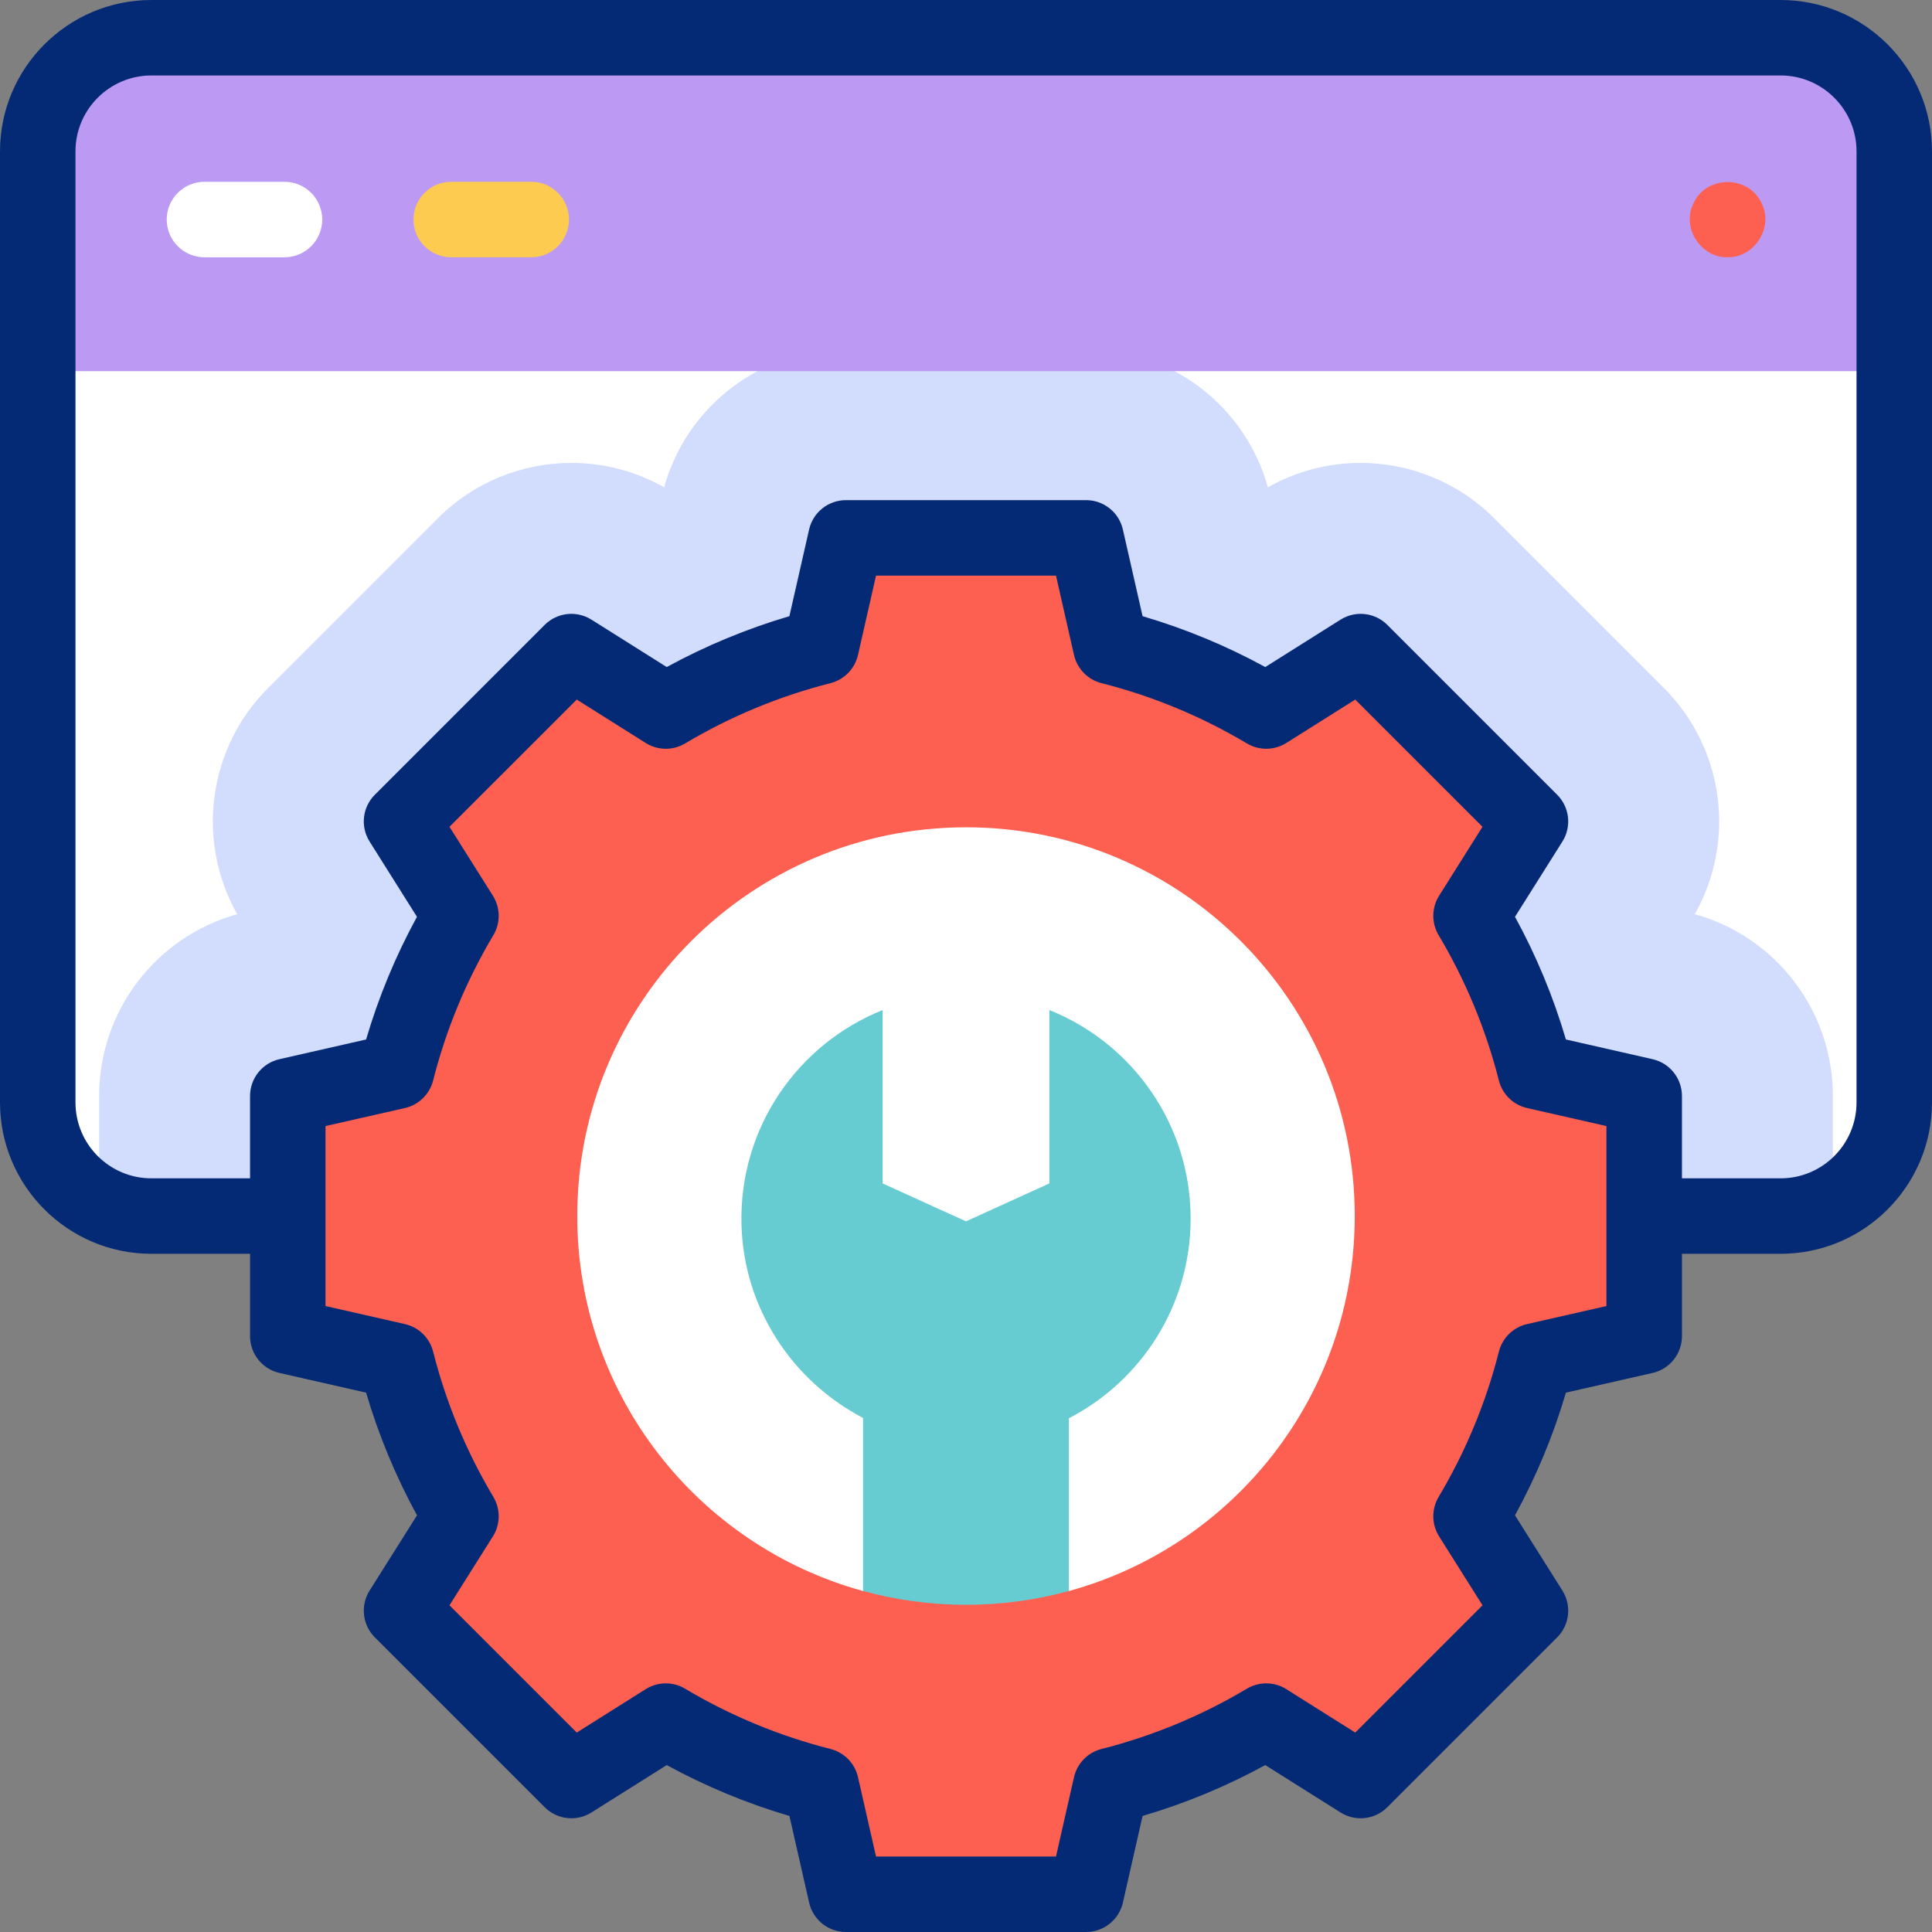 <svg width="61" height="61" viewBox="0 0 61 61" fill="none" xmlns="http://www.w3.org/2000/svg">
<rect x="0" y="0" width="61" height="61" fill="#808080" stroke="none"/>
<g clip-path="url(#clip0_626_1536)">
<path d="M56.22 38.395C58.202 38.395 59.809 36.789 59.809 34.807V4.78C59.809 2.798 58.202 1.191 56.22 1.191H4.78C2.798 1.191 1.191 2.798 1.191 4.78V34.806C1.191 36.788 2.798 38.395 4.78 38.395H56.22V38.395Z" fill="white"/>
<path d="M53.51 28.865C54.82 26.547 54.434 23.622 52.535 21.723L47.172 16.361C46.023 15.211 44.497 14.616 42.958 14.616C41.955 14.616 40.946 14.869 40.031 15.386C39.319 12.82 36.978 11.025 34.292 11.025H26.708C24.022 11.025 21.682 12.82 20.969 15.386C20.054 14.869 19.045 14.616 18.042 14.616C16.503 14.616 14.977 15.211 13.828 16.361L8.465 21.723C6.566 23.622 6.18 26.547 7.49 28.865C4.925 29.577 3.13 31.918 3.13 34.604V37.993C3.624 38.25 4.185 38.396 4.78 38.396H56.22C56.815 38.396 57.376 38.25 57.87 37.993V34.604C57.87 31.918 56.076 29.577 53.51 28.865Z" fill="#D2DCFD"/>
<path d="M51.913 42.188V34.604L48.48 33.824C48.037 32.076 47.346 30.427 46.446 28.917L48.323 25.936L42.96 20.573L39.979 22.45C38.469 21.55 36.82 20.858 35.072 20.416L34.292 16.982H26.708L25.928 20.416C24.18 20.858 22.531 21.55 21.021 22.45L18.04 20.573L12.677 25.936L14.554 28.917C13.654 30.427 12.963 32.076 12.52 33.824L9.087 34.604V42.188L12.52 42.968C12.963 44.716 13.654 46.364 14.554 47.875L12.677 50.856L18.04 56.219L21.021 54.342C22.531 55.241 24.18 55.933 25.928 56.376L26.708 59.809H34.292L35.072 56.376C36.82 55.933 38.469 55.241 39.979 54.342L42.96 56.218L48.323 50.856L46.446 47.875C47.346 46.364 48.037 44.716 48.48 42.968L51.913 42.188Z" fill="#FD6050"/>
<path d="M42.774 38.395C42.774 44.049 38.952 48.81 33.751 50.234H27.25C22.048 48.81 18.226 44.049 18.226 38.395C18.226 31.616 23.721 26.121 30.5 26.121C37.279 26.121 42.774 31.617 42.774 38.395Z" fill="white"/>
<path d="M33.132 31.891V37.365L30.5 38.562L27.868 37.365V31.891C25.201 32.958 23.332 35.596 23.411 38.663C23.479 41.313 25.028 43.611 27.25 44.769V50.233C28.285 50.517 29.375 50.669 30.5 50.669C31.625 50.669 32.715 50.517 33.75 50.233V44.778C36.031 43.599 37.592 41.22 37.592 38.476C37.592 35.489 35.745 32.936 33.132 31.891Z" fill="#67CCD1"/>
<path d="M59.809 4.78C59.809 2.798 58.202 1.191 56.22 1.191H4.78C2.798 1.191 1.191 2.798 1.191 4.78V11.719H59.809V4.78Z" fill="#BC9AF4"/>
<path d="M8.983 8.123H6.455C5.797 8.123 5.264 7.59 5.264 6.932C5.264 6.274 5.797 5.74 6.455 5.74H8.983C9.641 5.74 10.174 6.274 10.174 6.932C10.174 7.59 9.641 8.123 8.983 8.123Z" fill="white"/>
<path d="M16.773 8.123H14.246C13.588 8.123 13.055 7.59 13.055 6.932C13.055 6.274 13.588 5.74 14.246 5.74H16.773C17.431 5.74 17.965 6.274 17.965 6.932C17.965 7.59 17.431 8.123 16.773 8.123Z" fill="#FDCB50"/>
<path d="M54.545 8.122C53.724 8.145 53.107 7.225 53.445 6.475C53.829 5.505 55.261 5.507 55.646 6.475C55.983 7.226 55.367 8.144 54.545 8.122Z" fill="#FD6050"/>
<path d="M56.22 0H4.78C2.144 0 0 2.144 0 4.78V34.807C0 37.442 2.144 39.587 4.78 39.587H7.895V42.187C7.895 42.744 8.28 43.226 8.823 43.349L11.559 43.971C11.954 45.314 12.493 46.612 13.166 47.844L11.669 50.221C11.373 50.691 11.442 51.305 11.835 51.698L17.198 57.06C17.591 57.454 18.204 57.523 18.675 57.226L21.051 55.73C22.284 56.403 23.581 56.941 24.925 57.336L25.547 60.073C25.67 60.615 26.152 61 26.708 61H34.292C34.848 61 35.33 60.615 35.454 60.073L36.075 57.336C37.419 56.941 38.717 56.403 39.949 55.73L42.325 57.226C42.796 57.523 43.41 57.454 43.803 57.06L49.165 51.698C49.559 51.305 49.627 50.691 49.331 50.221L47.834 47.844C48.508 46.612 49.046 45.314 49.441 43.971L52.177 43.349C52.72 43.226 53.105 42.743 53.105 42.187V39.587H56.22C58.856 39.587 61 37.442 61 34.807V4.78C61 2.144 58.856 0 56.22 0ZM50.722 41.236L48.216 41.806C47.779 41.905 47.435 42.241 47.325 42.675C46.917 44.286 46.276 45.83 45.422 47.264C45.193 47.649 45.199 48.13 45.437 48.509L46.808 50.685L42.79 54.703L40.614 53.333C40.235 53.094 39.754 53.088 39.369 53.318C37.935 54.172 36.391 54.812 34.779 55.221C34.345 55.331 34.01 55.675 33.91 56.112L33.341 58.617H27.659L27.09 56.111C26.991 55.675 26.655 55.331 26.221 55.221C24.609 54.812 23.065 54.172 21.631 53.318C21.246 53.088 20.765 53.094 20.386 53.333L18.21 54.703L14.192 50.685L15.563 48.509C15.801 48.13 15.807 47.649 15.578 47.264C14.723 45.83 14.083 44.286 13.675 42.675C13.565 42.24 13.221 41.905 12.784 41.806L10.278 41.236V35.554L12.784 34.985C13.221 34.886 13.565 34.55 13.675 34.116C14.083 32.505 14.723 30.96 15.578 29.526C15.807 29.141 15.801 28.661 15.563 28.282L14.192 26.105L18.21 22.088L20.386 23.458C20.765 23.697 21.246 23.703 21.631 23.473C23.065 22.619 24.609 21.979 26.221 21.57C26.655 21.46 26.99 21.116 27.09 20.679L27.659 18.174H33.341L33.91 20.679C34.009 21.116 34.345 21.46 34.779 21.57C36.391 21.979 37.935 22.619 39.369 23.473C39.754 23.702 40.234 23.697 40.614 23.458L42.79 22.088L46.807 26.105L45.437 28.282C45.199 28.661 45.193 29.141 45.422 29.526C46.276 30.96 46.916 32.505 47.325 34.116C47.435 34.55 47.779 34.886 48.216 34.985L50.721 35.554V41.236H50.722ZM58.617 34.807C58.617 36.129 57.542 37.204 56.22 37.204H53.105V34.604C53.105 34.047 52.72 33.565 52.177 33.442L49.441 32.82C49.046 31.477 48.508 30.179 47.834 28.947L49.331 26.57C49.627 26.099 49.558 25.486 49.165 25.093L43.803 19.73C43.409 19.337 42.796 19.268 42.325 19.565L39.949 21.061C38.716 20.388 37.419 19.85 36.075 19.455L35.453 16.718C35.33 16.176 34.848 15.791 34.292 15.791H26.708C26.152 15.791 25.67 16.176 25.546 16.718L24.924 19.455C23.581 19.85 22.284 20.388 21.051 21.061L18.675 19.565C18.204 19.268 17.591 19.337 17.197 19.73L11.835 25.093C11.442 25.486 11.373 26.099 11.669 26.57L13.165 28.947C12.492 30.179 11.954 31.477 11.559 32.82L8.823 33.442C8.28 33.565 7.895 34.047 7.895 34.604V37.204H4.78C3.458 37.204 2.383 36.129 2.383 34.807V4.78C2.383 3.458 3.458 2.383 4.78 2.383H56.22C57.542 2.383 58.617 3.458 58.617 4.78V34.807Z" fill="#052A75"/>
</g>
<defs>
<clipPath id="clip0_626_1536">
<rect width="61" height="61" fill="white"/>
</clipPath>
</defs>
</svg>
